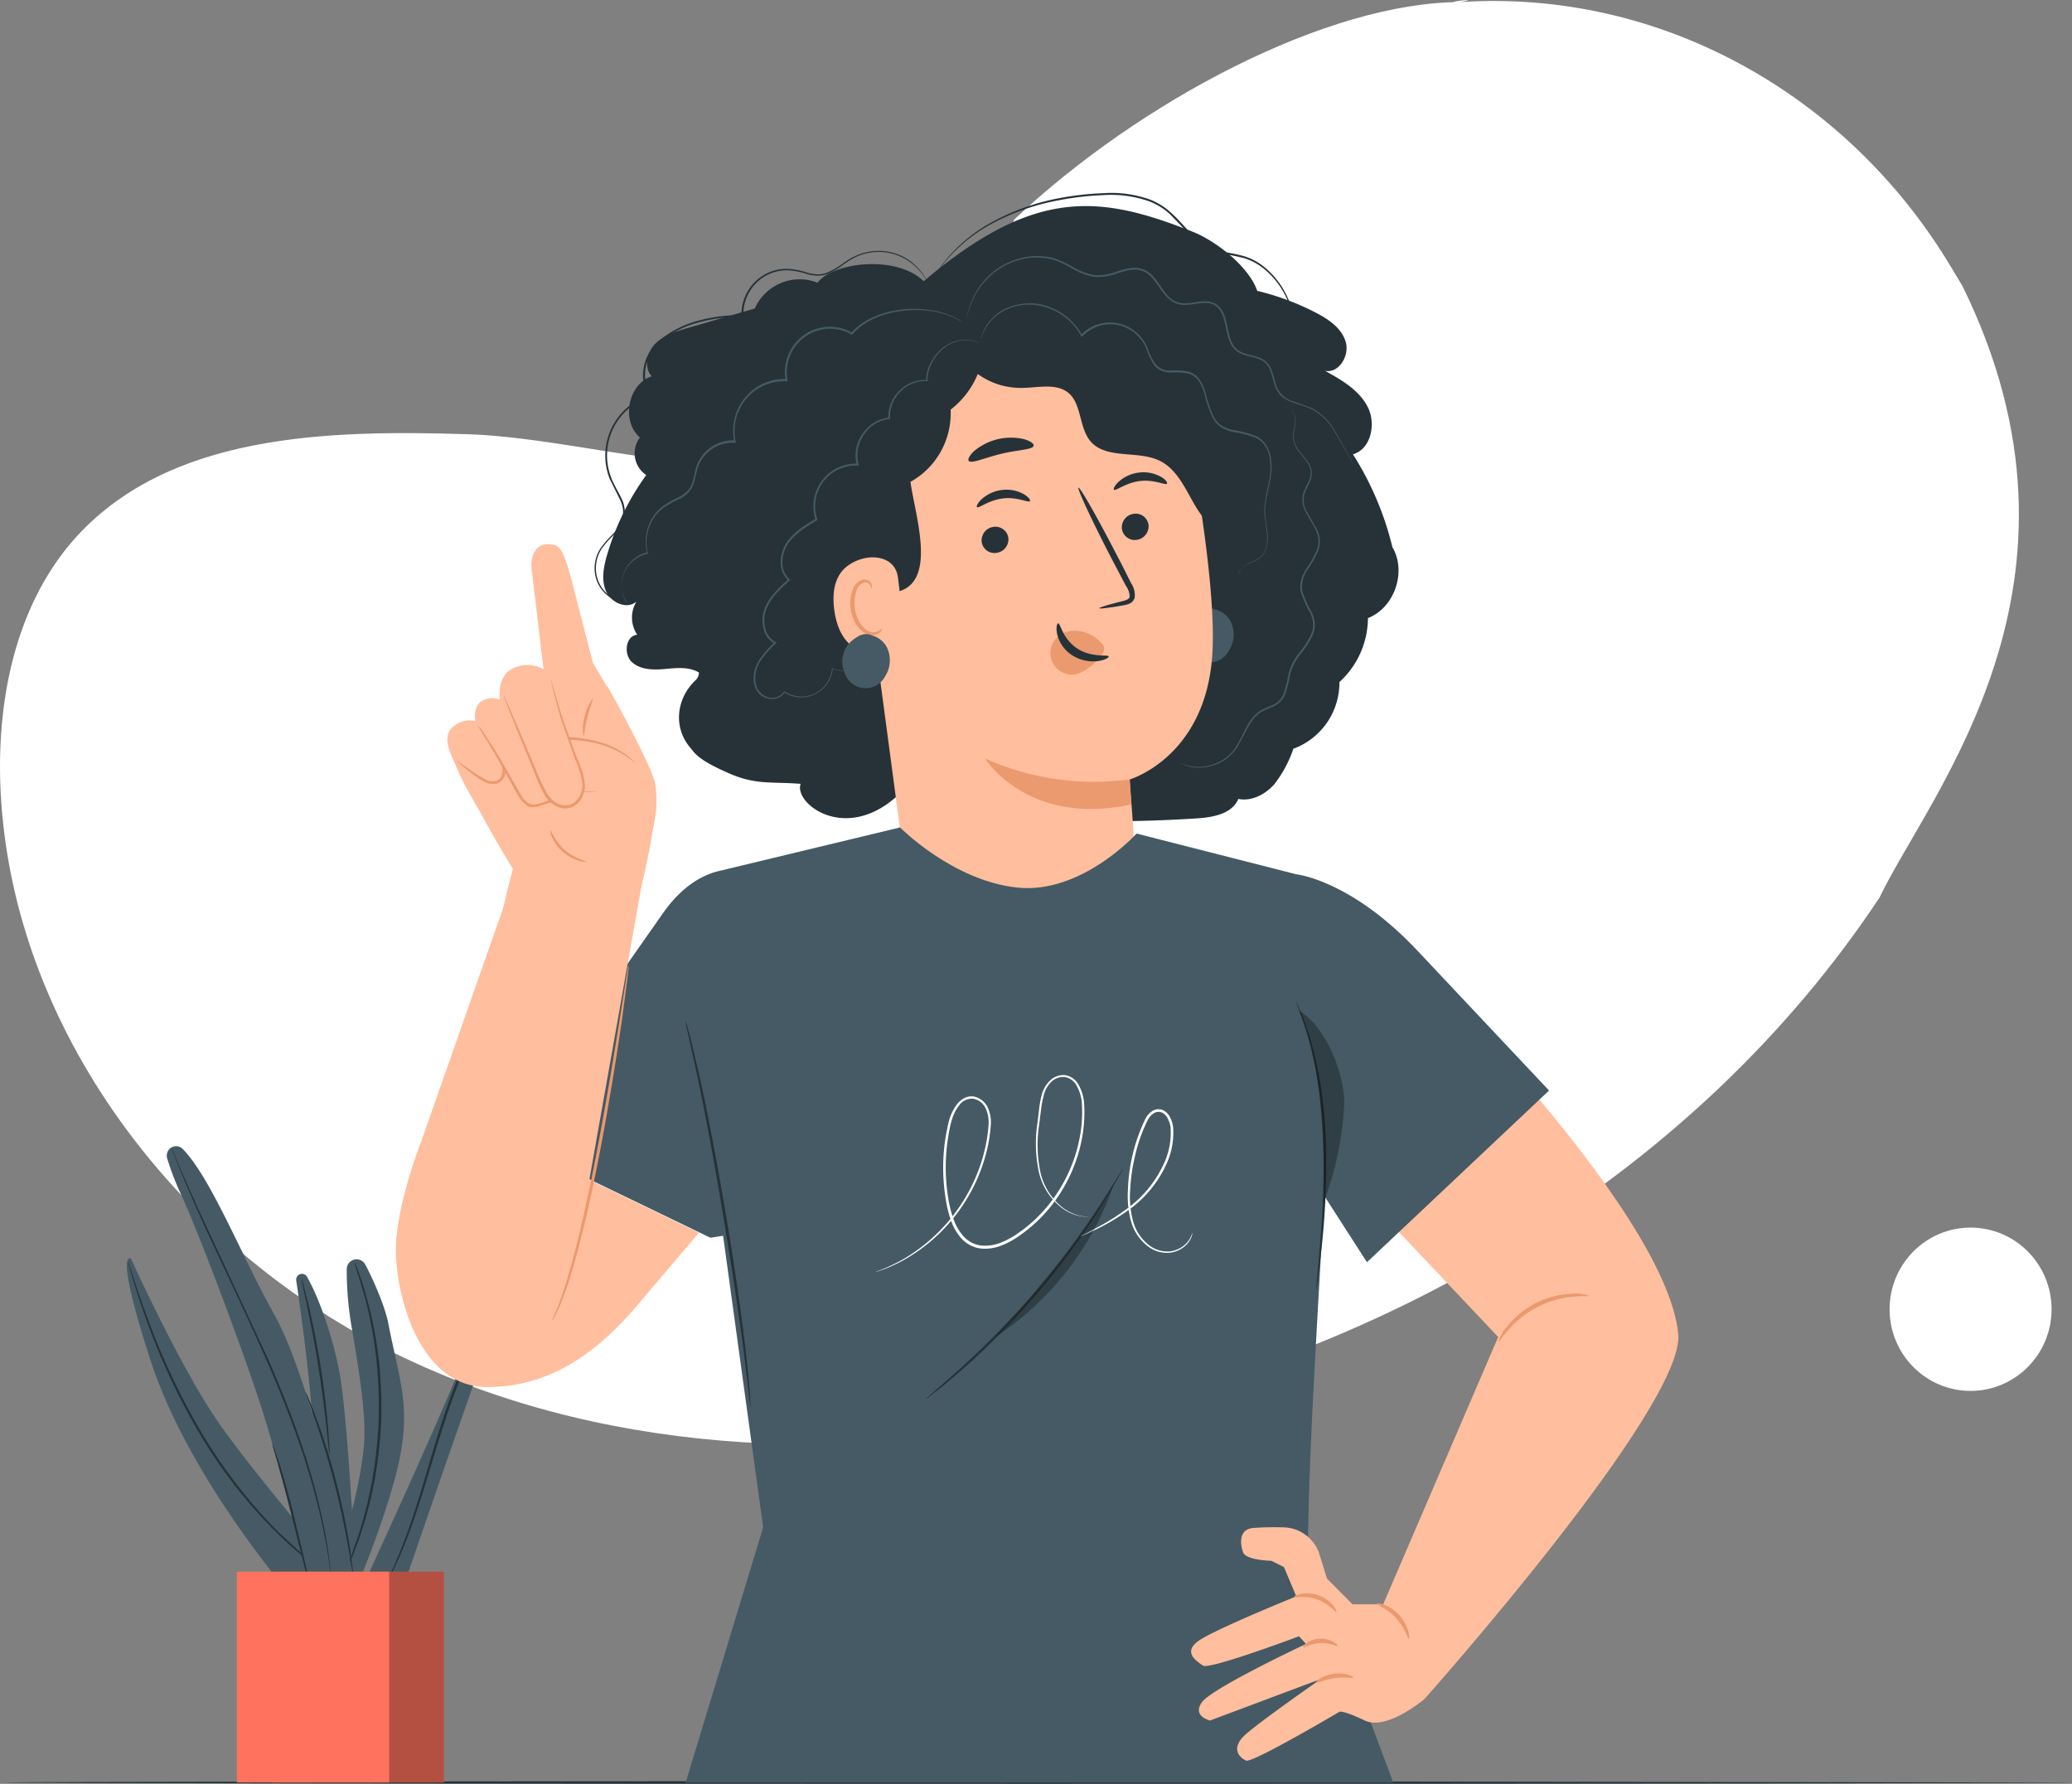 <svg xmlns="http://www.w3.org/2000/svg" width="468" height="403" fill="none" xmlns:v="https://vecta.io/nano"><rect width="100%" height="100%" fill="#808080" stroke="none"/><style><![CDATA[.B{fill:#ffbe9d}.C{fill:#eb996e}.D{fill:#263238}.E{fill:#455a64}]]></style><path d="M443.252 64.603l-2.776-4.608C417.031 21.031 374.653-2.449 329.968.466c5.647-1.2-5.762.334 0 0-30.031 0-72.36 22.282-100.878 49.121-8.614 23.33-8.794 24.608-25.19 43.133-21.286 24.102-66.533 6.368-98.308 5.377s-67.925-.15-89.119 24.044C3.31 137.303-.906 158.813.157 179.147c2.834 53.734 39.99 101.788 87.2 125.671s102.83 26.014 154.508 15.507c72.404-14.712 141.254-55.128 182.638-117.514 11.339-23.664 51.861-70.833 18.749-138.208zm1.84 249.628c10.102 0 18.292-8.259 18.292-18.446s-8.19-18.445-18.292-18.445-18.293 8.258-18.293 18.445 8.19 18.446 18.293 18.446z" fill="#fff"/><path d="M468 402.7c0 .162-104.51.3-233.39.3s-233.413-.138-233.413-.3 104.486-.299 233.413-.299L468 402.7z" class="D"/><g class="E"><path d="M64.872 359.416s-22.406-26.003-30.849-52.006-4.433-23.042-4.433-23.042 11.426 25.266 20.075 37.466 24.097 30.105 24.097 30.105l-8.889 7.477z"/><path d="M69.339 288.435c-.154-.262-.393-.462-.676-.567s-.594-.109-.88-.01a1.32 1.32 0 0 0-.689.552c-.16.258-.227.564-.189.866 1.371 9.136 4.33 30.565 4.205 44.471v25.047h9.323s-1.657-37.34-3.759-48.723c-1.474-7.984-4.605-16.843-7.335-21.636z"/><path d="M74.424 355.752a100.13 100.13 0 0 0 7.678-28.077c.766-6.647-.605-15.634-2.639-27.65a75.11 75.11 0 0 1-1.143-13.284c-.001-.498.163-.983.467-1.376a2.22 2.22 0 0 1 1.208-.795c.479-.122.985-.079 1.438.123a2.22 2.22 0 0 1 1.058.988c1.143 2.028 4.387 8.952 5.21 13.284 2.285 11.844 4.822 17.766 2.868 28.987s-9.141 28.537-9.141 28.537l-7.004-.737zm8.397.761s24.611-53.308 26.279-61.223 7.507-26.129 8.181-25.104 1.714 10.657-2.719 21.671-23.331 66.269-23.331 66.269h-8.409"/></g><path d="M71.727 354.128c-.239-.142-.468-.3-.685-.473l-1.908-1.474a86.12 86.12 0 0 1-6.604-5.887 111.54 111.54 0 0 1-17.858-23.1 151.59 151.59 0 0 1-12.18-26.614 187.28 187.28 0 0 1-2.731-8.444l-.651-2.305a4.38 4.38 0 0 1-.183-.818 5.62 5.62 0 0 1 .286.784l.754 2.304a230.84 230.84 0 0 0 2.879 8.387 160.92 160.92 0 0 0 12.282 26.499 116.96 116.96 0 0 0 17.653 23.042l6.49 5.991 1.84 1.543a4.58 4.58 0 0 1 .617.565zm2.697-25.577c-.118-.515-.191-1.039-.217-1.567l-.457-4.274a287.4 287.4 0 0 0-1.862-14.044c-.868-5.473-1.851-10.369-2.594-13.929l-.903-4.194c-.132-.51-.223-1.03-.274-1.555a8.08 8.08 0 0 1 .468 1.498c.286.979.64 2.408 1.063 4.17.846 3.537 1.874 8.445 2.754 13.929s1.428 10.473 1.714 14.09l.297 4.298a10.44 10.44 0 0 1 .011 1.578zm5.758-43.261a3.23 3.23 0 0 1 .297.68l.731 1.981 1.063 3.168 1.143 4.275.617 2.511.537 2.742c.4 1.89.651 3.94.948 6.095a101.4 101.4 0 0 1 .594 14.125 102.37 102.37 0 0 1-1.588 14.055c-.457 2.132-.846 4.159-1.382 6.014-.263.933-.469 1.844-.743 2.708l-.777 2.454c-.469 1.578-1.051 2.949-1.497 4.17s-.891 2.304-1.28 3.088-.651 1.44-.88 1.924c-.096.226-.207.445-.331.656.054-.242.134-.478.24-.702l.777-1.959a26.91 26.91 0 0 0 1.143-3.111c.366-1.232.971-2.603 1.417-4.182l.743-2.454c.251-.852.457-1.762.708-2.696.514-1.854.891-3.882 1.325-6.002a105.24 105.24 0 0 0 1.542-13.975 104.24 104.24 0 0 0-.548-14.056c-.286-2.142-.514-4.193-.891-6.071l-.514-2.742-.571-2.5c-.331-1.613-.777-3.019-1.143-4.274l-.971-3.192c-.297-.887-.48-1.509-.64-2.016a5.55 5.55 0 0 1-.069-.714zm36.859-14.033c.005.081.005.162 0 .242l-.114.692-.48 2.649c-.48 2.305-1.268 5.6-2.502 9.597s-2.903 8.71-4.891 13.826l-6.478 16.774c-2.182 5.991-3.93 11.809-5.53 17.109s-3.108 10.046-4.57 13.975c-1.128 3.107-2.425 6.149-3.885 9.113-.503 1.06-.96 1.843-1.257 2.385l-.343.61c-.034.071-.076.136-.126.196 0 0 0-.081.08-.219l.297-.633c.263-.565.686-1.36 1.143-2.431.983-2.109 2.285-5.219 3.713-9.16s2.879-8.675 4.445-13.986 3.279-11.152 5.508-17.143 4.501-11.613 6.512-16.763 3.725-9.816 4.993-13.825 2.125-7.259 2.651-9.54c.274-1.152.445-2.028.583-2.627.068-.265.125-.495.16-.679a.92.92 0 0 1 .091-.162z" class="D"/><path d="M41.175 259.483c-.343-.302-.773-.485-1.226-.521a2.1 2.1 0 0 0-1.292.322c-.385.244-.682.608-.845 1.036s-.186.898-.064 1.34a62.34 62.34 0 0 0 3.085 8.065c3.428 7.247 13.322 33.25 17.972 47.536s11.197 40.922 11.197 40.922l9.94-1.624s-9.141-43.78-17.972-59.552c-7.187-12.719-14.316-31.049-20.795-37.524z" class="E"/><path d="M61.467 326.143a6.65 6.65 0 0 1 .503 1.152l1.143 3.365c.914 2.857 2.034 6.843 3.153 11.279l2.719 11.394.743 3.456c.117.421.186.854.206 1.29a6.71 6.71 0 0 1-.4-1.244l-.914-3.456-2.856-11.36a390.58 390.58 0 0 0-3.005-11.302l-.994-3.456c-.132-.363-.231-.737-.297-1.118zm13.47 31.188a1.3 1.3 0 0 1-.057-.276l-.114-.784-.4-3.03c-.366-2.638-1.017-6.428-2.091-11.048a158.54 158.54 0 0 0-4.639-16.003c-2.045-5.933-4.57-12.339-7.495-18.975-5.839-13.249-11.677-25.012-15.516-33.699-1.931-4.343-3.428-7.88-4.422-10.369l-1.143-2.845-.274-.749c-.038-.084-.065-.174-.08-.265.055.073.097.155.126.242l.331.726 1.143 2.811 4.57 10.265 15.653 33.641c2.902 6.648 5.45 13.076 7.472 19.033a151.18 151.18 0 0 1 4.57 16.129 109.43 109.43 0 0 1 1.919 11.095c.183 1.325.24 2.304.308 3.053 0 .323 0 .588.069.795a.91.91 0 0 1 .069.253zm4.948-.818a9.28 9.28 0 0 1-.343-1.682l-.766-4.609c-.686-3.871-1.737-9.217-3.234-15.035s-3.165-11.002-4.456-14.724l-1.554-4.401a11.48 11.48 0 0 1-.526-1.624c.279.499.52 1.019.72 1.555a118.53 118.53 0 0 1 1.714 4.344 144.61 144.61 0 0 1 4.57 14.712c1.282 4.983 2.316 10.028 3.096 15.116l.606 4.608a12.4 12.4 0 0 1 .171 1.74z" class="D"/><path d="M100.268 355.073H61.501V402.7h38.767v-47.627z" fill="#ff725e"/><path opacity=".3" d="M100.268 355.073H61.501V402.7h38.767v-47.627z" fill="#000"/><path d="M87.894 355.073H53.503V402.7h34.391v-47.627z" fill="#ff725e"/><path d="M285.773 198.445l13.494 62.213 39.121 41.395-27.49 63.93 10.923 17.777s58.865-66.107 57.242-82.41c-2.788-28.399-62.486-87.951-75.911-99.138-4.513-3.767-17.379-3.767-17.379-3.767z" class="B"/><path d="M358.931 292.755c0 .15-1.382 0-3.53.185-5.664.491-10.923 3.165-14.682 7.465-1.428 1.636-2.114 2.835-2.285 2.754.344-1.171.936-2.252 1.737-3.168 1.798-2.343 4.093-4.251 6.716-5.587s5.508-2.064 8.445-2.132a8.2 8.2 0 0 1 3.599.483z" class="C"/><path d="M287.35 208.076s11.632 34.667 11.963 54.149c.16 9.125-3.885 61.511-3.885 89.046l19.264 51.441H154.871l17.504-57.663-14.328-104.241 21.046-24.932 108.257-7.8z" class="E"/><path d="M208.662 63.545c-6.318-6.141-20.783-4.194-23.993.334a11.02 11.02 0 0 0-8.25.047 11.15 11.15 0 0 0-5.941 5.771l-15.23 4.436c-2.605.76-5.324 1.578-7.233 3.514s-2.639 5.334-.822 7.362c-5.359 1.786-6.958 10.104-2.662 13.825-.482.644-.828 1.38-1.017 2.164a5.97 5.97 0 0 0-.085 2.392 5.96 5.96 0 0 0 .862 2.231 5.9 5.9 0 0 0 1.668 1.704 59.5 59.5 0 0 0-8.832 18.019c-.788 2.696-1.371 5.691-.229 8.261s4.696 4.159 6.856 2.304a6.96 6.96 0 0 0-1.008 3.769c.031 1.329.44 2.62 1.179 3.719-2.616.242-3.13 4.367-1.211 6.164s4.856 1.809 7.472 1.578 5.427-.564 7.678.795c-.001.324-.068.644-.196.941s-.313.565-.546.788c-4.251 3.986-5.119 10.368-1.44 14.977l.937 1.152c1.657 2.062 5.53 3.802 7.941 4.873 6.124 2.719 9.597 1.89 16.27 2.42-1.52 4.412 9.814 13.203 21.468 3.053 24.92 5.011 42.721 6.359 68.074 4.746 3.622-.23 7.929-1.013 9.323-4.389 2.982.599 6.056-.991 8.09-3.272 1.896-2.416 3.365-5.145 4.341-8.065 3.067-1.119 5.714-3.169 7.578-5.867a16.01 16.01 0 0 0 2.831-9.202c2.009-1.826 3.62-4.053 4.729-6.54s1.694-5.18 1.715-7.907c5.964-2.305 8.798-10.462 5.53-15.992-1.799-7.455-4.814-14.556-8.923-21.014 4.09-1.152 5.29-6.912 3.324-10.726s-5.895-6.072-9.62-8.134c3.154.622 5.599-3.456 4.65-6.579s-3.884-5.081-6.752-6.567a58.21 58.21 0 0 0-13.22-4.919c-1.839-5.415-9.22-11.21-14.487-13.318-21.252-8.468-35.854-10-60.853 11.141" class="D"/><path d="M269.092 140.045c.736-.962 1.693-1.729 2.788-2.235h-.228a3.74 3.74 0 0 1 .617-.173 2.95 2.95 0 0 1 1.15-.19c.392.014.778.106 1.135.271a5.52 5.52 0 0 1 3.233 2.362 6.62 6.62 0 0 1-.16 6.809 5.01 5.01 0 0 1-2.043 2.148c-.88.492-1.888.703-2.89.605a4.96 4.96 0 0 1-2.723-1.15 5.03 5.03 0 0 1-1.599-2.502c-.387-.972-.525-2.026-.399-3.066a6.23 6.23 0 0 1 1.119-2.879z" class="E"/><path d="M268.635 99.353c-2.582-14.194-14.042-30.623-28.004-27.431l-42.823 16.521c-2.046.47-3.842 1.696-5.035 3.437a8.51 8.51 0 0 0-1.409 5.964l12.694 95.198c.805 6.015 3.644 11.566 8.039 15.714s10.075 6.638 16.08 7.051c3.731.254 7.472-.302 10.97-1.631s6.675-3.4 9.312-6.072 4.675-5.885 5.976-9.419 1.834-7.31 1.564-11.07l-.834-11.521s17.778-5.196 18.726-29.493c.48-12.098-2.399-31.464-5.256-47.248z" class="B"/><path d="M259.403 118.489a3.1 3.1 0 0 1-.582 2.253c-.478.646-1.187 1.078-1.977 1.203-.381.073-.772.069-1.151-.011a2.91 2.91 0 0 1-1.057-.458 2.95 2.95 0 0 1-.801-.835c-.209-.328-.351-.696-.419-1.081-.111-.8.096-1.611.575-2.259a3.03 3.03 0 0 1 1.985-1.197c.38-.075.772-.072 1.152.008a2.91 2.91 0 0 1 1.059.458c.319.222.591.506.8.836a2.95 2.95 0 0 1 .416 1.083zm4.171-9.217c-.32.438-2.822-1.002-6.09-.599s-5.462 2.304-5.862 1.97c-.194-.161.103-.933 1.063-1.82a8.27 8.27 0 0 1 4.627-2.062c1.699-.216 3.421.123 4.913.968 1.097.61 1.52 1.29 1.349 1.543zm-35.831 12.155c.108.801-.101 1.613-.582 2.26a3.05 3.05 0 0 1-1.989 1.196 2.88 2.88 0 0 1-1.151-.003 2.89 2.89 0 0 1-1.059-.454 2.92 2.92 0 0 1-.801-.834 2.93 2.93 0 0 1-.416-1.082 3.09 3.09 0 0 1 .574-2.253c.476-.646 1.185-1.078 1.973-1.203.382-.075.774-.073 1.155.006a2.92 2.92 0 0 1 1.062.454c.321.22.595.503.807.832a2.97 2.97 0 0 1 .427 1.081zm4.89-8.226c-.331.449-2.833-.991-6.09-.599s-5.461 2.304-5.861 1.97c-.194-.161.103-.922 1.063-1.809a8.24 8.24 0 0 1 4.627-2.074 8.01 8.01 0 0 1 4.913.98c1.085.656 1.52 1.336 1.348 1.532zm15.676 24.206c0-.185 1.942-.772 5.187-1.59.823-.196 1.588-.449 1.657-1.037a4.29 4.29 0 0 0-.846-2.431l-3.21-6.106c-4.502-8.698-7.849-15.899-7.507-16.072s4.273 6.728 8.764 15.427c1.142 2.154 2.136 4.193 3.119 6.152a4.91 4.91 0 0 1 .822 3.249c-.085.311-.239.598-.451.839a2.1 2.1 0 0 1-.771.555c-.446.185-.915.309-1.394.369-3.256.576-5.301.829-5.37.645z" class="D"/><path d="M255.164 176.094a60.1 60.1 0 0 1-32.665-4.735s9.608 15.461 33.008 10.369l-.343-5.634zm-6.387-30.795a8.12 8.12 0 0 0-3.177-2.249c-1.224-.479-2.545-.653-3.849-.505-.852.111-1.663.431-2.364.931a5.3 5.3 0 0 0-1.658 1.938c-.424.891-.569 1.891-.416 2.867a4.89 4.89 0 0 0 1.272 2.599c.675.716 1.551 1.208 2.51 1.411a4.79 4.79 0 0 0 2.861-.276c1.748-.813 3.276-2.038 4.456-3.571a3.73 3.73 0 0 0 .88-1.36 1.68 1.68 0 0 0 .062-.867c-.057-.29-.189-.559-.382-.78" class="C"/><g class="D"><path d="M238.997 140.828c.526-.092.96 3.457 4.285 5.657s7.061 1.325 7.141 1.821c.08.218-.754.794-2.342 1.036-2.074.276-4.177-.193-5.942-1.324-1.693-1.088-2.898-2.8-3.359-4.77-.32-1.475-.022-2.408.217-2.42zm-5.541-40.127c-.217.933-3.531.898-7.301 1.82s-6.753 2.304-7.347 1.602c-.274-.358.16-1.268 1.314-2.305 1.541-1.262 3.348-2.153 5.283-2.604a12.93 12.93 0 0 1 5.88.001c1.485.426 2.285 1.037 2.171 1.486zm29.706-1.913c-.491.806-2.833.3-5.541.588s-4.936 1.152-5.553.38c-.274-.346 0-1.152.914-1.97a7.77 7.77 0 0 1 4.353-1.763 7.61 7.61 0 0 1 4.57.979c1.063.657 1.463 1.383 1.257 1.786z"/><path d="M280.129 110.067a16.44 16.44 0 0 0-4.684-10.011c-1.497-1.406-3.348-2.42-4.707-3.964-2.925-3.341-2.914-8.284-4.354-12.489a18.13 18.13 0 0 0-4.632-7.131c-2.085-1.972-4.605-3.413-7.353-4.206-4.57-1.279-9.609-.691-13.951-2.615-3.199-1.429-5.712-4.113-9.049-5.346-6.398-2.396-13.345 1.336-18.943 5.277-.823 4.77 2.422 8.606 5.53 12.293a16.67 16.67 0 0 0 5.726 4.284c2.194.994 4.574 1.498 6.979 1.477 3.725 0 7.998-1.221 10.786 1.256s2.285 7.627 4.73 10.68c3.553 4.355 10.763 2.062 15.79 4.551 3.873 1.924 5.713 6.29 7.929 10.069s5.713 7.627 9.986 7.097c.497-3.72.57-7.485.217-11.222z"/><path d="M222.327 77.428c-10.876.648-21.526 3.41-31.363 8.134-2.925 1.406-5.918 3.145-7.438 6.037-1.325 2.535-1.291 5.553-1.051 8.422.754 8.952 5.142 19.655 9.141 27.65l11.596 5.876c8.398-2.673 3.428-17.282 2.434-24.69 2.873-1.592 5.246-3.965 6.85-6.848a17.81 17.81 0 0 0 2.222-9.465c2.31-1.784 4.193-4.068 5.511-6.685a19.71 19.71 0 0 0 2.098-8.431z"/></g><path d="M202.812 130.39c-.719-5.104-7.026-5.634-11.208-2.673-2.285 1.625-3.885 4.609-3.176 10.047 1.873 14.458 15.881 9.574 15.847 9.147s-.64-10.553-1.463-16.521z" class="B"/><path d="M199.179 142.015c-.068 0-.228.219-.628.461-.559.34-1.228.444-1.863.288-1.588-.357-3.176-2.615-3.587-5.208a8.59 8.59 0 0 1 .228-3.698c.076-.47.264-.914.549-1.294a2.89 2.89 0 0 1 1.085-.883 1.26 1.26 0 0 1 .866-.038 1.27 1.27 0 0 1 .688.533c.251.369.194.68.274.691s.274-.288.08-.864c-.124-.346-.362-.638-.674-.829a1.88 1.88 0 0 0-1.428-.185 3.51 3.51 0 0 0-1.477.99 3.55 3.55 0 0 0-.808 1.591c-.447 1.334-.565 2.758-.343 4.148.469 2.903 2.285 5.426 4.456 5.76a2.7 2.7 0 0 0 1.221-.081c.396-.119.76-.328 1.064-.61.297-.415.354-.749.297-.772z" class="C"/><g class="E"><path d="M191.375 145.863a7.53 7.53 0 0 1 2.788-2.235h-.228a4.01 4.01 0 0 1 .617-.173 2.97 2.97 0 0 1 1.179-.203c.403.014.798.111 1.163.284 1.332.352 2.486 1.195 3.233 2.361.592 1.042.89 2.227.862 3.427s-.381 2.37-1.022 3.382c-.45.908-1.162 1.657-2.043 2.149a4.95 4.95 0 0 1-2.89.605c-1.002-.097-1.951-.498-2.722-1.15s-1.329-1.525-1.599-2.502c-.393-.968-.538-2.019-.422-3.058a6.25 6.25 0 0 1 1.084-2.887z"/><path d="M198.037 148.236v.196c-.019.199-.069.393-.149.576a3.44 3.44 0 0 1-1.565 1.625 8.89 8.89 0 0 1-3.508 1.013c-.76.074-1.525.074-2.285 0-.882-.057-1.75-.255-2.571-.587l.16-.092c-.109 1.243-.536 2.437-1.238 3.465s-1.656 1.856-2.77 2.402a7.13 7.13 0 0 1-3.583.716 7.14 7.14 0 0 1-3.469-1.157l.24-.058a2.97 2.97 0 0 1-1.794 1.406 4.06 4.06 0 0 1-2.342 0 3.75 3.75 0 0 1-1.988-1.394 5.08 5.08 0 0 1-.914-2.304c-.184-1.745.249-3.5 1.223-4.954a21.97 21.97 0 0 1 3.519-4.01v.335c-.626-.338-1.174-.803-1.611-1.366s-.752-1.213-.926-1.906a7.59 7.59 0 0 1 .103-4.309c.515-1.406 1.29-2.7 2.285-3.814 1.001-1.118 2.069-2.172 3.199-3.156v.299c-.556-.526-.997-1.164-1.294-1.872s-.444-1.472-.431-2.241a7.95 7.95 0 0 1 1.314-4.435c1.68-2.512 4.273-4.033 6.661-5.461l-.103.265c-.483-1.485-.603-3.066-.347-4.608a9.7 9.7 0 0 1 1.813-4.244 9.6 9.6 0 0 1 3.559-2.91c1.403-.666 2.944-.978 4.493-.911l-.206.264c-.322-1.23-.361-2.519-.114-3.767a8.38 8.38 0 0 1 1.542-3.433c.673-.968 1.545-1.778 2.556-2.374a8.09 8.09 0 0 1 3.306-1.082l-.16.196a8.2 8.2 0 0 1 .647-3.61 8.14 8.14 0 0 1 2.152-2.957 7.98 7.98 0 0 1 2.732-1.672c1.013-.366 2.089-.523 3.164-.46l-.149.161a8.13 8.13 0 0 1 .891-3.813c.502-1.046 1.174-2 1.988-2.823a8.28 8.28 0 0 1 4.765-2.512l.548-.081h.503a7.93 7.93 0 0 1 .925 0 9.17 9.17 0 0 1 1.394.288l.834.288.275.104c-.099-.007-.195-.031-.286-.069l-.834-.242c-.458-.118-.924-.202-1.394-.253a7.74 7.74 0 0 0-.914 0h-.491l-.537.081a8.16 8.16 0 0 0-4.571 2.512c-.789.815-1.438 1.758-1.919 2.788a7.99 7.99 0 0 0-.846 3.675v.161h-.16a7.56 7.56 0 0 0-3.04.455 7.61 7.61 0 0 0-2.615 1.63 7.84 7.84 0 0 0-2.047 2.837 7.9 7.9 0 0 0-.615 3.453v.184h-.172c-1.112.118-2.186.477-3.148 1.052a7.8 7.8 0 0 0-2.427 2.278c-.74.969-1.247 2.097-1.483 3.296a7.99 7.99 0 0 0 .123 3.616l.08.277h-.286c-1.486-.077-2.968.213-4.318.845a9.15 9.15 0 0 0-3.427 2.78c-.901 1.195-1.499 2.593-1.742 4.073a9.29 9.29 0 0 0 .347 4.422l.057.161-.149.092c-2.388 1.429-4.913 2.927-6.512 5.335-.819 1.238-1.252 2.694-1.246 4.182-.015.706.117 1.408.389 2.059a5.04 5.04 0 0 0 1.188 1.72l.194.161-.194.161c-2.205 1.993-4.433 4.079-5.336 6.786-.423 1.314-.455 2.724-.091 4.055a4.68 4.68 0 0 0 .825 1.754c.394.52.891.951 1.46 1.265l.263.127-.206.207c-1.297 1.16-2.448 2.475-3.427 3.917a7.1 7.1 0 0 0-1.143 4.701 3.94 3.94 0 0 0 .794 2.13 3.88 3.88 0 0 0 1.834 1.326 3.14 3.14 0 0 0 2.065.075c.678-.209 1.266-.641 1.671-1.227l.08-.161.16.092c1.084.704 2.339 1.091 3.628 1.12s2.56-.304 3.673-.959a7.11 7.11 0 0 0 2.286-2.27c.581-.922.944-1.967 1.062-3.053v-.161l.148.058c.798.329 1.643.527 2.502.587a11.63 11.63 0 0 0 2.285 0c1.193-.078 2.358-.396 3.428-.933a3.44 3.44 0 0 0 1.565-1.555c.195-.553.195-.83.195-.83zm-55.986-11.486a4.86 4.86 0 0 1-.605-.841 7.48 7.48 0 0 1-.972-2.811 7.38 7.38 0 0 1 .846-4.609c.525-.937 1.238-1.753 2.094-2.396a7.63 7.63 0 0 1 2.876-1.337l-.103.185a10.04 10.04 0 0 1 .777-7.258c.624-1.255 1.514-2.356 2.605-3.226 1.192-.845 2.462-1.57 3.794-2.166.659-.333 1.267-.759 1.805-1.268a4.91 4.91 0 0 0 1.142-1.889c.537-1.429.617-3.099 1.326-4.608.749-1.592 1.954-2.921 3.458-3.816a8.69 8.69 0 0 1 4.985-1.207l-.228.253c-.374-1.745-.346-3.554.082-5.286s1.244-3.343 2.387-4.707 2.579-2.446 4.202-3.162a11.49 11.49 0 0 1 5.154-.968l-.228.265c-.348-1.922-.143-3.904.59-5.712a10.23 10.23 0 0 1 3.546-4.494 10.1 10.1 0 0 1 5.388-1.863c1.935-.09 3.855.38 5.535 1.354h-.229a13.79 13.79 0 0 1 4.799-3.456 20.58 20.58 0 0 1 5.084-1.578 24.07 24.07 0 0 1 8.581 0c1.823.294 3.587.885 5.221 1.751a9.37 9.37 0 0 1 1.234.772l.4.288s-.571-.38-1.691-.968a17.66 17.66 0 0 0-5.21-1.636 24.03 24.03 0 0 0-8.478.138 20.06 20.06 0 0 0-4.993 1.59 13.48 13.48 0 0 0-4.673 3.456l-.103.115-.125-.081c-1.615-.929-3.459-1.374-5.316-1.283a9.72 9.72 0 0 0-5.167 1.797 9.84 9.84 0 0 0-3.401 4.315 9.93 9.93 0 0 0-.57 5.482v.265h-.274a11.06 11.06 0 0 0-4.975.917 11.15 11.15 0 0 0-4.061 3.041 11.28 11.28 0 0 0-2.309 4.538c-.414 1.671-.442 3.416-.08 5.099l.068.288h-.297a8.31 8.31 0 0 0-4.716 1.162 8.41 8.41 0 0 0-3.282 3.608c-.674 1.463-.765 3.111-1.337 4.608a5.24 5.24 0 0 1-1.279 2.017 8.15 8.15 0 0 1-1.897 1.336c-1.318.577-2.578 1.283-3.759 2.108-1.052.832-1.91 1.886-2.514 3.088a9.8 9.8 0 0 0-.811 7.028v.15h-.148c-1.009.22-1.962.65-2.796 1.263s-1.532 1.395-2.049 2.297a7.31 7.31 0 0 0-.891 4.504 7.83 7.83 0 0 0 .891 2.8c.503.461.697.737.697.749zm137.987-6.187c-.104-.171-.17-.362-.196-.56a1.46 1.46 0 0 1 .047-.592c.141-.48.4-.916.754-1.267a4.97 4.97 0 0 1 1.714-1.026 8.55 8.55 0 0 0 2.183-1.152c.732-.635 1.241-1.492 1.451-2.442a9.07 9.07 0 0 0 .125-3.353l-.514-3.813c-.228-2.742.731-5.623 1.211-8.71.264-1.592.214-3.221-.148-4.793-.18-.821-.533-1.592-1.036-2.263s-1.143-1.222-1.878-1.619a21.25 21.25 0 0 0-5.164-1.359 8.35 8.35 0 0 1-2.674-1.025c-.832-.537-1.516-1.278-1.988-2.154a28.36 28.36 0 0 1-1.919-5.599 10.13 10.13 0 0 0-1.2-2.684 4.37 4.37 0 0 0-2.285-1.717 15.96 15.96 0 0 0-4.022-.265 6.05 6.05 0 0 1-2.057-.357 4.05 4.05 0 0 1-1.69-1.233 14.44 14.44 0 0 1-1.771-3.606 8.94 8.94 0 0 0-2.046-3.145 8.69 8.69 0 0 0-2.98-1.962 8.64 8.64 0 0 0-3.509-.596c-2.245.111-4.366 1.069-5.942 2.684l-.182.184-.126-.231c-.952-1.728-2.261-3.23-3.838-4.404s-3.385-1.995-5.303-2.405c-1.595-.34-3.24-.363-4.844-.069a11.44 11.44 0 0 0-3.873 1.406c-2.133 1.272-3.752 3.263-4.571 5.622a3.72 3.72 0 0 0-.148.369l-.057.127v-.138c0-.138.08-.219.125-.38a10.29 10.29 0 0 1 .56-1.452 10.17 10.17 0 0 1 3.919-4.343c1.216-.727 2.551-1.226 3.942-1.475a12.77 12.77 0 0 1 4.947 0 14.01 14.01 0 0 1 5.419 2.438c1.613 1.192 2.956 2.717 3.939 4.474h-.297a9.26 9.26 0 0 1 6.204-2.823 9.08 9.08 0 0 1 3.674.617c1.17.457 2.233 1.154 3.124 2.044a9.43 9.43 0 0 1 2.148 3.284c.406 1.228.983 2.392 1.714 3.456a4.22 4.22 0 0 0 1.548 1.121c.594.25 1.237.359 1.88.319a15.87 15.87 0 0 1 4.136.276c1.016.331 1.893.996 2.491 1.889a10.25 10.25 0 0 1 1.256 2.8 28.44 28.44 0 0 0 1.886 5.519 5.47 5.47 0 0 0 1.839 2.016 8.16 8.16 0 0 0 2.537.968c1.807.245 3.576.717 5.267 1.406a5.59 5.59 0 0 1 2.022 1.775 7.31 7.31 0 0 1 1.063 2.384c.38 1.621.427 3.303.137 4.943-.503 3.134-1.463 5.968-1.257 8.641.08 1.325.354 2.58.48 3.79a9.06 9.06 0 0 1-.16 3.456c-.234.995-.779 1.888-1.554 2.546-.702.496-1.471.884-2.285 1.153a4.55 4.55 0 0 0-1.691.967 2.78 2.78 0 0 0-.754 1.152 1.7 1.7 0 0 0 .217 1.187zm26.313-24.539l-.16-.254-.457-.783-1.714-3.042-2.788-4.758a12.82 12.82 0 0 0-5.198-4.85c-1.211-.553-2.583-.876-3.976-1.383-.726-.248-1.417-.589-2.057-1.014a5.01 5.01 0 0 1-1.6-1.786c-.788-1.463-.937-3.168-1.599-4.677-.303-.772-.833-1.431-1.52-1.889a7.81 7.81 0 0 0-2.399-.91 14.16 14.16 0 0 1-2.617-.795 4.58 4.58 0 0 1-2.113-1.913c-.994-1.694-1.143-3.687-1.634-5.53a7.23 7.23 0 0 0-1.143-2.604 3.66 3.66 0 0 0-2.399-1.348c-1.92-.254-3.908.564-6.033.38a5.03 5.03 0 0 1-2.879-1.279 12.89 12.89 0 0 1-1.977-2.304 25.17 25.17 0 0 0-1.759-2.385c-.602-.751-1.391-1.327-2.285-1.671-1.771-.668-3.691-.104-5.428.449a12.84 12.84 0 0 1-5.438.876 14.48 14.48 0 0 1-4.913-1.832 24.48 24.48 0 0 0-4.41-2.062c-2.825-.735-5.801-.614-8.558.346a15.97 15.97 0 0 0-6.09 3.756 18.05 18.05 0 0 0-3.199 4.424c-.507 1.043-.932 2.126-1.268 3.237l-.275.864a1.05 1.05 0 0 1-.102.288 1 1 0 0 1 .068-.3c0-.219.126-.518.229-.887a19.04 19.04 0 0 1 1.199-3.284c.815-1.663 1.883-3.187 3.165-4.516a16.16 16.16 0 0 1 6.17-3.871 15.04 15.04 0 0 1 8.763-.415 25.41 25.41 0 0 1 4.491 2.074 14.38 14.38 0 0 0 4.776 1.774 12.19 12.19 0 0 0 5.267-.887 19.02 19.02 0 0 1 2.765-.691c.984-.169 1.995-.082 2.936.254.948.379 1.785.993 2.434 1.786.662.76 1.211 1.601 1.794 2.419.539.841 1.176 1.614 1.896 2.304a4.62 4.62 0 0 0 2.64 1.152c1.976.184 3.964-.634 6.055-.369a4.06 4.06 0 0 1 2.674 1.509 7.45 7.45 0 0 1 1.222 2.754c.492 1.901.663 3.859 1.577 5.438a4.29 4.29 0 0 0 1.931 1.74c.822.344 1.675.606 2.548.784a7.93 7.93 0 0 1 2.502.968c.752.499 1.335 1.219 1.668 2.062.686 1.601.823 3.295 1.565 4.666.771 1.287 1.995 2.234 3.428 2.65l3.999 1.417a13.12 13.12 0 0 1 5.267 5l2.731 4.816 1.645 3.076.412.807a1.3 1.3 0 0 1 .171.219zm-16.418-14.033l.262-.058a1.5 1.5 0 0 1 .777.115 3.12 3.12 0 0 1 1.118 1.027 3.15 3.15 0 0 1 .505 1.438 7.74 7.74 0 0 1-.16 2.189c-.184.835-.246 1.693-.183 2.546.168.959.582 1.856 1.2 2.604.628.829 1.405 1.636 2.045 2.638.376.515.628 1.111.737 1.74a4.16 4.16 0 0 1-.109 1.889c-.365 1.268-1.142 2.374-1.531 3.664-.281 1.361-.036 2.779.686 3.963l2.205 3.94c.351.722.564 1.504.628 2.305a5.94 5.94 0 0 1-.365 2.442c-.685 1.519-1.503 2.972-2.445 4.343-.956 1.37-1.364 3.053-1.143 4.713.506 1.668 1.208 3.269 2.091 4.769a7.45 7.45 0 0 1 .731 2.627c.034.913-.133 1.822-.491 2.661a22.15 22.15 0 0 1-2.811 4.332 11.94 11.94 0 0 0-2.216 4.298 35.77 35.77 0 0 1-1.143 4.608c-.291.738-.744 1.399-1.325 1.935a6.44 6.44 0 0 1-1.966 1.153 20.14 20.14 0 0 0-1.942.864c-.584.348-1.118.774-1.588 1.267a14.9 14.9 0 0 0-2.125 3.283l-1.748 3.238c-1.098 1.846-2.763 3.282-4.742 4.09-1.478.618-3.075.893-4.673.806a9.76 9.76 0 0 1-2.925-.633c-.327-.129-.644-.283-.948-.461 1.23.538 2.545.85 3.884.921a10.44 10.44 0 0 0 4.571-.864c1.913-.808 3.516-2.218 4.57-4.02.605-.991 1.142-2.097 1.702-3.238a15.42 15.42 0 0 1 2.171-3.376 7.62 7.62 0 0 1 1.668-1.336 16.13 16.13 0 0 1 1.977-.899 6.18 6.18 0 0 0 1.851-1.071c.536-.501.951-1.12 1.211-1.809.484-1.508.866-3.048 1.143-4.608.444-1.628 1.222-3.143 2.285-4.447a21.93 21.93 0 0 0 2.753-4.252 5.5 5.5 0 0 0 .446-2.465c-.072-.858-.305-1.695-.686-2.466-.904-1.53-1.618-3.167-2.125-4.873-.159-.887-.105-1.8.16-2.661a10.78 10.78 0 0 1 1.085-2.304 27.72 27.72 0 0 0 2.411-4.275c.286-.732.407-1.519.354-2.304a6.08 6.08 0 0 0-.582-2.189c-.629-1.382-1.52-2.615-2.183-3.94a5.8 5.8 0 0 1-.696-4.24c.388-1.371 1.211-2.465 1.565-3.652.169-.566.207-1.165.11-1.748s-.326-1.137-.67-1.616c-.617-.968-1.382-1.786-2.011-2.638-.64-.796-1.065-1.744-1.234-2.754a9.42 9.42 0 0 1 .229-2.604c.166-.697.231-1.415.194-2.131a3.1 3.1 0 0 0-.451-1.387 3.07 3.07 0 0 0-1.034-1.021 1.88 1.88 0 0 0-1.074-.069z"/></g><path d="M142.383 136.243a5.08 5.08 0 0 1-1.143 0 7.78 7.78 0 0 1-3.131-1.095c-1.549-.912-2.734-2.343-3.347-4.043a8.26 8.26 0 0 1-.426-3.532 8.24 8.24 0 0 1 1.1-3.381c.775-1.151 1.663-2.22 2.65-3.191 1.081-1.014 1.917-2.263 2.446-3.652a6.48 6.48 0 0 0-.56-4.609l-2.285-4.608c-.719-1.852-1.046-3.836-.96-5.823a14.35 14.35 0 0 1 1.458-5.716c.875-1.782 2.111-3.36 3.626-4.633a14.12 14.12 0 0 1 5.176-2.757l-.114.357c-.729-.896-1.234-1.955-1.474-3.088a9.05 9.05 0 0 1 0-3.456c.209-1.161.619-2.277 1.211-3.295a12.02 12.02 0 0 1 2.285-2.742 22.41 22.41 0 0 1 9.141-4.608c3.147-.847 6.398-1.235 9.654-1.152l-.217.219c-.055-1.378.165-2.754.647-4.045a10.32 10.32 0 0 1 2.16-3.471 10.21 10.21 0 0 1 3.33-2.347 10.14 10.14 0 0 1 3.975-.852c1.642.062 3.266.365 4.821.899a9.64 9.64 0 0 0 2.285.357 5.89 5.89 0 0 0 2.148-.403c1.31-.562 2.546-1.286 3.679-2.154a15.8 15.8 0 0 1 3.508-1.947c1.16-.431 2.377-.687 3.611-.76a12.17 12.17 0 0 1 6.101 1.152 12.59 12.59 0 0 1 3.725 2.811 12.23 12.23 0 0 1 1.702 2.385 7.97 7.97 0 0 1 .423.91s-.16-.3-.492-.876c-.493-.83-1.076-1.602-1.736-2.304a12.7 12.7 0 0 0-3.714-2.707 11.94 11.94 0 0 0-5.998-1.152 12.43 12.43 0 0 0-3.519.772c-1.22.494-2.372 1.145-3.428 1.935a17.79 17.79 0 0 1-3.736 2.212 5.83 5.83 0 0 1-2.285.426c-.792-.017-1.579-.133-2.342-.346-1.522-.523-3.112-.818-4.719-.876-1.684.03-3.334.485-4.799 1.325a9.9 9.9 0 0 0-3.691 3.812 10.01 10.01 0 0 0-1.21 5.186v.23h-.229a33.32 33.32 0 0 0-9.529 1.152 21.91 21.91 0 0 0-9.003 4.482 11.59 11.59 0 0 0-2.171 2.627 9.65 9.65 0 0 0-1.143 3.157c-.205 1.089-.205 2.206 0 3.295a6.81 6.81 0 0 0 1.383 2.892l.217.265-.32.092a13.67 13.67 0 0 0-5.039 2.66 13.81 13.81 0 0 0-3.535 4.493c-.853 1.73-1.338 3.623-1.422 5.554s.235 3.858.936 5.657c.617 1.636 1.565 3.099 2.285 4.608a6.78 6.78 0 0 1 .56 4.793c-.548 1.435-1.416 2.724-2.537 3.767-.984.95-1.869 2.001-2.639 3.134-.599.999-.972 2.118-1.095 3.279a8.04 8.04 0 0 0 .386 3.438 7.69 7.69 0 0 0 3.222 3.998 8.06 8.06 0 0 0 3.063 1.152c.742.138 1.085.115 1.074.138zm151.891-54.621c-.035-.088-.055-.182-.057-.276l-.137-.818-.526-3.111-1.051-4.862a28.65 28.65 0 0 0-2.365-6.129 18.61 18.61 0 0 0-5.05-6.014c-1.171-.88-2.475-1.565-3.862-2.028a43.82 43.82 0 0 0-4.57-.968c-1.657-.254-3.251-.825-4.696-1.682a21.29 21.29 0 0 1-3.942-3.456l-3.713-3.837a14.73 14.73 0 0 0-4.57-2.892 25.91 25.91 0 0 0-10.569-1.463 66.32 66.32 0 0 0-9.975 1.152 51.26 51.26 0 0 0-15.995 5.761c-3.331 1.908-6.339 4.339-8.912 7.201-.446.518-.857.956-1.143 1.371s-.571.772-.8 1.06l-.491.657-.183.207a1.98 1.98 0 0 1 .137-.242l.469-.668.765-1.094c.32-.426.72-.876 1.143-1.406a35.68 35.68 0 0 1 8.9-7.362 51.07 51.07 0 0 1 15.996-5.922c3.314-.642 6.671-1.027 10.043-1.152a25.92 25.92 0 0 1 10.74 1.475c1.734.695 3.326 1.706 4.696 2.984 1.36 1.221 2.525 2.592 3.736 3.859a20.2 20.2 0 0 0 3.839 3.341 12.51 12.51 0 0 0 4.571 1.659c1.541.239 3.067.569 4.57.991a14.04 14.04 0 0 1 3.964 2.097c2.12 1.664 3.861 3.765 5.108 6.164 1 1.973 1.767 4.057 2.285 6.21.48 1.889.765 3.548.982 4.908s.355 2.408.435 3.122c0 .346.068.611.091.818a1.07 1.07 0 0 1 .137.346z" class="D"/><g class="E"><path d="M297.439 210.565s-3.428-13.03-4.57-13.03l-36.151-9.217s-12.374 13.745-26.964 12.201-26.462-13.583-26.462-13.583l-40.298 9.7c-2.913.588-8.249 2.454-13.334 9.793l-35.602 50.796 46.4 22.408 138.9-22.166-1.919-46.902z"/><path d="M292.869 197.535s12.317 1.267 27.421 17.385l29.593 31.452-41.132 38.791-15.882-24.701.331-42.466-.331-20.461z"/></g><g class="B"><path d="M113.076 210.219c-.823-.668 2.787-13.963 2.787-13.963s-9.563-14.92-9.814-19.736 3.77-14.677 3.77-14.677l27.422-6.74s8.809 15.634 10.557 21.175-3.016 24.31-3.016 24.31l-4.639 9.631s-14.008 10.588-27.067 0z"/><path d="M106.106 179.401c-1.073-1.886-2.038-3.833-2.89-5.83-1.726-3.94-3.862-7.8 0-10a5.27 5.27 0 0 1 2.003-.746c.711-.109 1.437-.071 2.133.112 0 0-.594-3.306 1.474-4.551.608-.362 1.29-.581 1.994-.641s1.413.041 2.073.296c0 0-.662-4.678 2.285-6.659a7.51 7.51 0 0 1 3.766-1.135c1.332-.036 2.651.284 3.821.927l-2.559-21.555c-.754-3.975.788-7.501 4.924-6.521 1.52.357 2.365 1.889 4.136 8.56l4.639 18.042s4.81 8.064 7.084 12.35 6.764 14.229 7.141 16.844c.971 6.774-3.177 15.737-3.177 15.737l-29.123 1.625-9.724-16.855z"/></g><path d="M107.923 163.824a23.88 23.88 0 0 1 2.285 3.019l2.285 3.352c.479.661.899 1.363 1.257 2.097a4.12 4.12 0 0 1 .343 2.661 2.75 2.75 0 0 1-.642 1.283 2.72 2.72 0 0 1-1.198.78c-.881.215-1.809.104-2.616-.311-.683-.32-1.334-.706-1.943-1.152l-1.565-1.153-2.182-1.739c-.503-.438-.743-.691-.72-.726s1.211.818 3.153 2.143c1.089.788 2.235 1.492 3.428 2.108.684.34 1.463.429 2.205.254a2.11 2.11 0 0 0 .935-.626c.249-.29.416-.644.482-1.022.159-.78.055-1.591-.297-2.304-.325-.706-.707-1.385-1.143-2.028l-2.193-3.456c-.71-1.006-1.337-2.07-1.874-3.18zm23.845 2.431a9.07 9.07 0 0 1 .309-4.378c.267-1.474.891-2.859 1.816-4.032.16.069-.651 1.855-1.222 4.171s-.674 4.239-.903 4.239z" class="C"/><path d="M143.365 172.246a19.53 19.53 0 0 0-9.746-4.873 38.04 38.04 0 0 0-11.094-.403c-2.971.253-6.353.99-7.701 3.525s.286 5.979 2.914 7.489 5.873 1.555 8.923 1.29 6.136-.806 9.141-.357" class="B"/><path d="M135.813 178.917s-.823-.069-2.285-.058-3.599.254-6.239.565c-1.451.176-2.914.238-4.376.184-1.698-.041-3.37-.433-4.913-1.152a7.34 7.34 0 0 1-3.644-4.056c-.338-.929-.409-1.935-.206-2.903.252-1.011.816-1.915 1.611-2.581a10.86 10.86 0 0 1 5.599-2.085 48.88 48.88 0 0 1 5.529-.311 29.24 29.24 0 0 1 9.267 1.337 18.95 18.95 0 0 1 5.564 2.868c.445.359.868.743 1.268 1.152.274.277.4.427.389.45s-.606-.542-1.806-1.371a20.5 20.5 0 0 0-5.552-2.662c-2.97-.857-6.053-1.245-9.141-1.152a47.7 47.7 0 0 0-5.461.346 10.23 10.23 0 0 0-5.268 1.947 4.39 4.39 0 0 0-1.428 2.304c-.18.864-.117 1.762.183 2.592a6.78 6.78 0 0 0 3.348 3.768 11.92 11.92 0 0 0 4.673 1.152c1.432.066 2.868.031 4.296-.104a49.44 49.44 0 0 1 6.284-.392 14.47 14.47 0 0 1 1.714.15 1.91 1.91 0 0 1 .594.012z" class="C"/><path d="M108.14 164.147c3.017 4.548 5.805 9.247 8.352 14.078a8.78 8.78 0 0 0 2.925 3.641c1.143.657 3.851-.53 5.073-.933l-8.421-18.33" class="B"/><path d="M116.069 162.603c.301.428.554.888.755 1.371l1.862 3.837 6.078 13.007.137.288-.308.103-2.936.957c-.424.102-.856.164-1.292.184a2.26 2.26 0 0 1-.685-.069c-.23-.06-.446-.162-.64-.3a6.25 6.25 0 0 1-1.691-1.739c-.868-1.302-1.474-2.604-2.159-3.814l-3.588-6.44-2.548-4.263a10.28 10.28 0 0 1-.914-1.578c.422.449.804.935 1.143 1.451l2.719 4.194a189.32 189.32 0 0 1 3.702 6.383l2.159 3.756c.412.615.936 1.146 1.543 1.566.328.163.686.256 1.052.274s.73-.04 1.073-.17c.994-.242 1.942-.622 2.879-.945l-.171.392-5.896-13.088-1.702-3.905c-.235-.465-.427-.951-.572-1.452z" class="C"/><path d="M113.807 157.154l8.112 19.482a12.98 12.98 0 0 0 2.182 3.905c.498.592 1.129 1.056 1.841 1.353a4.8 4.8 0 0 0 2.25.352c1.018-.223 1.929-.79 2.584-1.607s1.013-1.835 1.015-2.886c-.064-2.059-.583-4.079-1.52-5.91a119.37 119.37 0 0 1-5.815-18.226" class="B"/><path d="M124.456 153.617a2.07 2.07 0 0 1 .205.587l.48 1.728 1.886 6.291 3.359 9.217c.863 1.753 1.438 3.636 1.702 5.576a5.8 5.8 0 0 1-.617 3.087c-.494 1.051-1.363 1.874-2.433 2.305a4.36 4.36 0 0 1-3.428-.265 6.33 6.33 0 0 1-2.388-2.166 33.05 33.05 0 0 1-2.457-5.288l-3.702-9.067-2.445-6.118-.639-1.682a2.21 2.21 0 0 1-.183-.599 2.36 2.36 0 0 1 .297.553l.742 1.636 2.628 6.06 3.828 9.009c.684 1.757 1.513 3.453 2.479 5.069a5.73 5.73 0 0 0 2.171 1.959 3.62 3.62 0 0 0 1.427.421 3.59 3.59 0 0 0 1.475-.191 4.05 4.05 0 0 0 2.125-1.993 5.33 5.33 0 0 0 .56-2.811c-.26-1.876-.811-3.7-1.634-5.403l-3.244-9.217-1.703-6.36-.377-1.751a2.44 2.44 0 0 1-.114-.587z" class="C"/><path d="M114.458 202.834l-19.32 55.059 37.327 12.316 12.568-70.843-30.575 3.468z" class="B"/><path d="M132.557 194.689c-.592.062-1.19-.013-1.749-.219-1.366-.4-2.629-1.096-3.701-2.039-1.052-.918-1.884-2.064-2.434-3.353a3.17 3.17 0 0 1-.377-1.647c.775 1.728 1.868 3.291 3.222 4.608a16.2 16.2 0 0 0 5.039 2.65z" class="C"/><path d="M95.138 257.893s-6.101 15.288-5.713 25.634 5.713 29.955 20.703 29.84c10.809-.058 21.629-4.378 33.203-17.743l14.533-17.131-34.277-16.521-28.449-4.079z" class="B"/><path d="M124.684 298.355a3.47 3.47 0 0 1 .297-.784l.949-2.2c.434-.933.777-2.166 1.279-3.549s.949-3.007 1.474-4.792c2.057-7.143 4.285-17.19 6.399-28.342s3.747-21.314 4.924-28.664l1.383-8.71.388-2.362c.03-.281.087-.559.171-.829a5.62 5.62 0 0 1 0 .841l-.274 2.384-1.142 8.745c-1.074 7.362-2.663 17.535-4.765 28.71s-4.422 21.21-6.57 28.342c-.559 1.786-1.016 3.456-1.565 4.781s-.914 2.604-1.382 3.537l-1.063 2.154a5.68 5.68 0 0 1-.503.738z" class="C"/><path d="M154.871 230.75c.121.274.217.56.285.852l.697 2.477 2.194 9.217c1.725 7.823 3.805 18.687 5.85 30.75s3.588 23.042 4.513 30.98c.457 3.974.766 7.2.937 9.435l.148 2.581a6.42 6.42 0 0 1 0 .899c-.074-.291-.12-.588-.137-.888l-.262-2.569-1.143-9.412c-1.028-7.938-2.674-18.872-4.684-30.934s-4.045-22.915-5.713-30.761l-2.011-9.217-.583-2.5a8.15 8.15 0 0 1-.091-.91zm142.477 60.634a2.87 2.87 0 0 1 0-.668c0-.507.091-1.152.148-1.912l.594-7.04a214.1 214.1 0 0 0 .834-23.226c-.132-4.264-.49-8.517-1.074-12.742-.32-1.936-.582-3.79-.971-5.496l-.537-2.465-.583-2.304c-.342-1.452-.788-2.719-1.142-3.848a52.28 52.28 0 0 0-.983-2.869c-.297-.783-.48-1.325-.64-1.797a2.61 2.61 0 0 1-.194-.645 2.19 2.19 0 0 1 .297.599l.754 1.762a32.19 32.19 0 0 1 1.074 2.846c.366 1.129.857 2.385 1.223 3.837l.628 2.304c.217.829.377 1.624.572 2.477.422 1.716.696 3.571 1.039 5.518a115.03 115.03 0 0 1 1.143 12.8c.155 7.779-.181 15.56-1.006 23.296l-.788 7.016-.263 1.901a2.19 2.19 0 0 1-.125.656z" class="D"/><path d="M280.758 350.672s-1.908-5.07 2.285-5.473c2.281-.163 4.569-.209 6.855-.138 1.814.032 3.573.636 5.03 1.727a8.77 8.77 0 0 1 3.094 4.356l1.702 5.484 5.77 5.818h6.364l9.952 21.348s-8.558 7.282-13.54 4.908-5.712-1.981-5.712-1.981-19.698 11.636-21.092 11.037-3.77-2.742 0-6.026 16.91-12.431 16.91-12.431l-25.068 9.401s-4.17-.979-1.782-4.193 23.468-13.111 23.468-13.111l-1.588-1.728s-20.292 7.627-21.709 6.624-4.65-3.018-.937-5.622 22.029-10.023 22.029-10.023l-2.788-6.625-2.845-1.405s-5.816-.116-6.398-1.947z" class="B"/><path d="M318.222 370.2c-.274.069-.845-2.397-2.868-4.609s-4.376-2.995-4.284-3.272 2.788.139 5.004 2.604 2.411 5.3 2.148 5.277zm-16.384-6.061c-.228.173-1.657-1.854-4.342-2.799s-5.061-.277-5.118-.565.502-.461 1.496-.668a7.57 7.57 0 0 1 3.946.302c1.266.449 2.392 1.227 3.264 2.256.651.795.857 1.405.754 1.474zm.274 7.674c-.16.23-1.748-.715-3.896-.611s-3.679 1.152-3.85.887 1.279-1.797 3.816-1.878 4.136 1.429 3.93 1.602zm3.531 7.131c-.08.277-1.977-.15-4.274.196s-3.999 1.244-4.159 1.002 1.474-1.624 4.022-1.981 4.513.553 4.411.783z" class="C"/><path d="M253.713 263.93a3.79 3.79 0 0 1-.308.634l-.96 1.763-3.816 6.359c-1.668 2.65-3.748 5.761-6.17 9.09s-5.233 6.913-8.329 10.553-6.216 6.913-9.141 9.874a141.44 141.44 0 0 1-7.998 7.5c-2.353 2.039-4.296 3.675-5.712 4.747l-1.589 1.221a2.75 2.75 0 0 1-.582.392c.15-.179.318-.342.502-.484l1.52-1.314 5.53-4.873c12.072-10.898 22.708-23.311 31.649-36.936l3.953-6.245 1.063-1.705c.103-.208.234-.402.388-.576z" class="D"/><path d="M245.91 274.864c-.159.017-.32.017-.48 0-.467.007-.933-.028-1.394-.104a10.25 10.25 0 0 1-4.81-2.362c-2.181-1.888-3.743-4.399-4.479-7.2-.857-3.709-1.009-7.548-.445-11.314l.388-3.203c.115-1.128.318-2.245.606-3.341a6.92 6.92 0 0 1 1.771-3.111 4.37 4.37 0 0 1 1.566-1.056 4.35 4.35 0 0 1 1.861-.292c.658.095 1.284.345 1.828.729s.99.893 1.303 1.483c.644 1.164 1.055 2.444 1.211 3.768a31.28 31.28 0 0 1-.423 8.157 34.93 34.93 0 0 1-7.243 15.749c-1.95 2.396-4.218 4.509-6.742 6.279-1.281.94-2.674 1.714-4.147 2.304-1.51.629-3.15.874-4.776.714-1.651-.213-3.175-1.004-4.307-2.235-1.073-1.2-1.893-2.607-2.411-4.136a25.72 25.72 0 0 1-1.143-4.551c-.255-1.525-.431-3.064-.525-4.608-.188-2.977-.069-5.965.354-8.917.217-1.452.491-2.869.834-4.263.355-1.402.985-2.718 1.851-3.871a4.94 4.94 0 0 1 1.645-1.394 3.68 3.68 0 0 1 2.125-.369 4.46 4.46 0 0 1 1.902.88c.556.441 1.001 1.008 1.297 1.655a8.11 8.11 0 0 1 .663 3.917 35.94 35.94 0 0 1-.468 3.756 38.66 38.66 0 0 1-4.879 12.823c-3.433 5.724-8.269 10.461-14.042 13.756-.893.523-1.817.992-2.765 1.405-.682.335-1.384.628-2.102.876l-1.314.461c-.148.061-.301.107-.457.138a2.53 2.53 0 0 1 .434-.196l1.291-.518a18.82 18.82 0 0 0 2.068-.922c.935-.431 1.846-.912 2.731-1.44 5.68-3.361 10.424-8.117 13.79-13.825a38.22 38.22 0 0 0 4.753-12.673c.217-1.224.37-2.459.457-3.699.092-1.254-.124-2.513-.628-3.663a3.95 3.95 0 0 0-1.134-1.452c-.487-.386-1.058-.651-1.665-.772-.634-.059-1.272.055-1.847.331a3.55 3.55 0 0 0-1.421 1.236c-1.679 2.131-2.102 5.046-2.548 7.869a42.48 42.48 0 0 0-.343 8.802c.097 1.51.273 3.013.526 4.505.244 1.51.627 2.995 1.143 4.435a11.28 11.28 0 0 0 2.285 3.929 6.44 6.44 0 0 0 3.941 2.051 9.4 9.4 0 0 0 4.491-.669 18.26 18.26 0 0 0 4.022-2.223 32.01 32.01 0 0 0 6.626-6.164c3.644-4.466 6.109-9.788 7.164-15.473a30.53 30.53 0 0 0 .434-7.984 9.61 9.61 0 0 0-1.142-3.571c-.27-.525-.659-.979-1.135-1.323a3.7 3.7 0 0 0-1.607-.659c-.563-.042-1.128.039-1.657.238a3.91 3.91 0 0 0-1.405.914c-.818.845-1.388 1.902-1.646 3.053-.288 1.074-.494 2.167-.617 3.272l-.4 3.192c-.577 3.714-.46 7.504.343 11.175a14.28 14.28 0 0 0 4.308 7.12 10.39 10.39 0 0 0 4.684 2.419c1.2.185 1.851.116 1.851.162zm23.422 3.652c-.021.296-.086.588-.194.864-.292.801-.779 1.514-1.417 2.074-1.016.899-2.287 1.451-3.633 1.578a7.11 7.11 0 0 1-4.97-1.59c-1.706-1.348-2.955-3.195-3.577-5.288-.676-2.371-.939-4.842-.777-7.304a39.69 39.69 0 0 1 4.022-16.245c.384-.695.944-1.276 1.623-1.682a2.61 2.61 0 0 1 2.353-.092 3.64 3.64 0 0 1 1.566 1.682 6.62 6.62 0 0 1 .639 2.108c.208 2.761-.263 5.531-1.371 8.065-1.856 4.225-4.799 7.872-8.523 10.565a47.8 47.8 0 0 1-7.907 4.689c-.971.484-1.725.829-2.285 1.06a4.6 4.6 0 0 1-.811.311 5.83 5.83 0 0 1 .754-.426l2.205-1.153c2.732-1.39 5.339-3.017 7.793-4.861 3.615-2.695 6.466-6.298 8.272-10.45a16.64 16.64 0 0 0 1.302-7.719 6.36 6.36 0 0 0-.594-1.924 3.02 3.02 0 0 0-1.291-1.406 2.03 2.03 0 0 0-.918-.175 2.02 2.02 0 0 0-.899.256c-.581.359-1.062.863-1.394 1.463-1.285 2.56-2.256 5.268-2.89 8.065-.634 2.595-1.016 5.246-1.143 7.915-.179 2.404.057 4.82.697 7.143a10.3 10.3 0 0 0 3.359 5.104c1.314 1.101 2.989 1.668 4.696 1.59a6.19 6.19 0 0 0 3.496-1.429c.635-.518 1.136-1.181 1.463-1.936.274-.553.308-.864.354-.852z" fill="#fff"/><path opacity=".3" d="M251.6 267.536c-4.886 14.21-14.33 26.372-26.839 34.563 0 0 15.927-15.519 26.839-34.563zm42.046-39.09v.472c5.141 11.694 5.358 29.321 5.416 42.524 2.658-7.076 4.2-14.528 4.57-22.086.057-6.878-4.182-17.304-9.986-20.91z" fill="#000"/></svg>